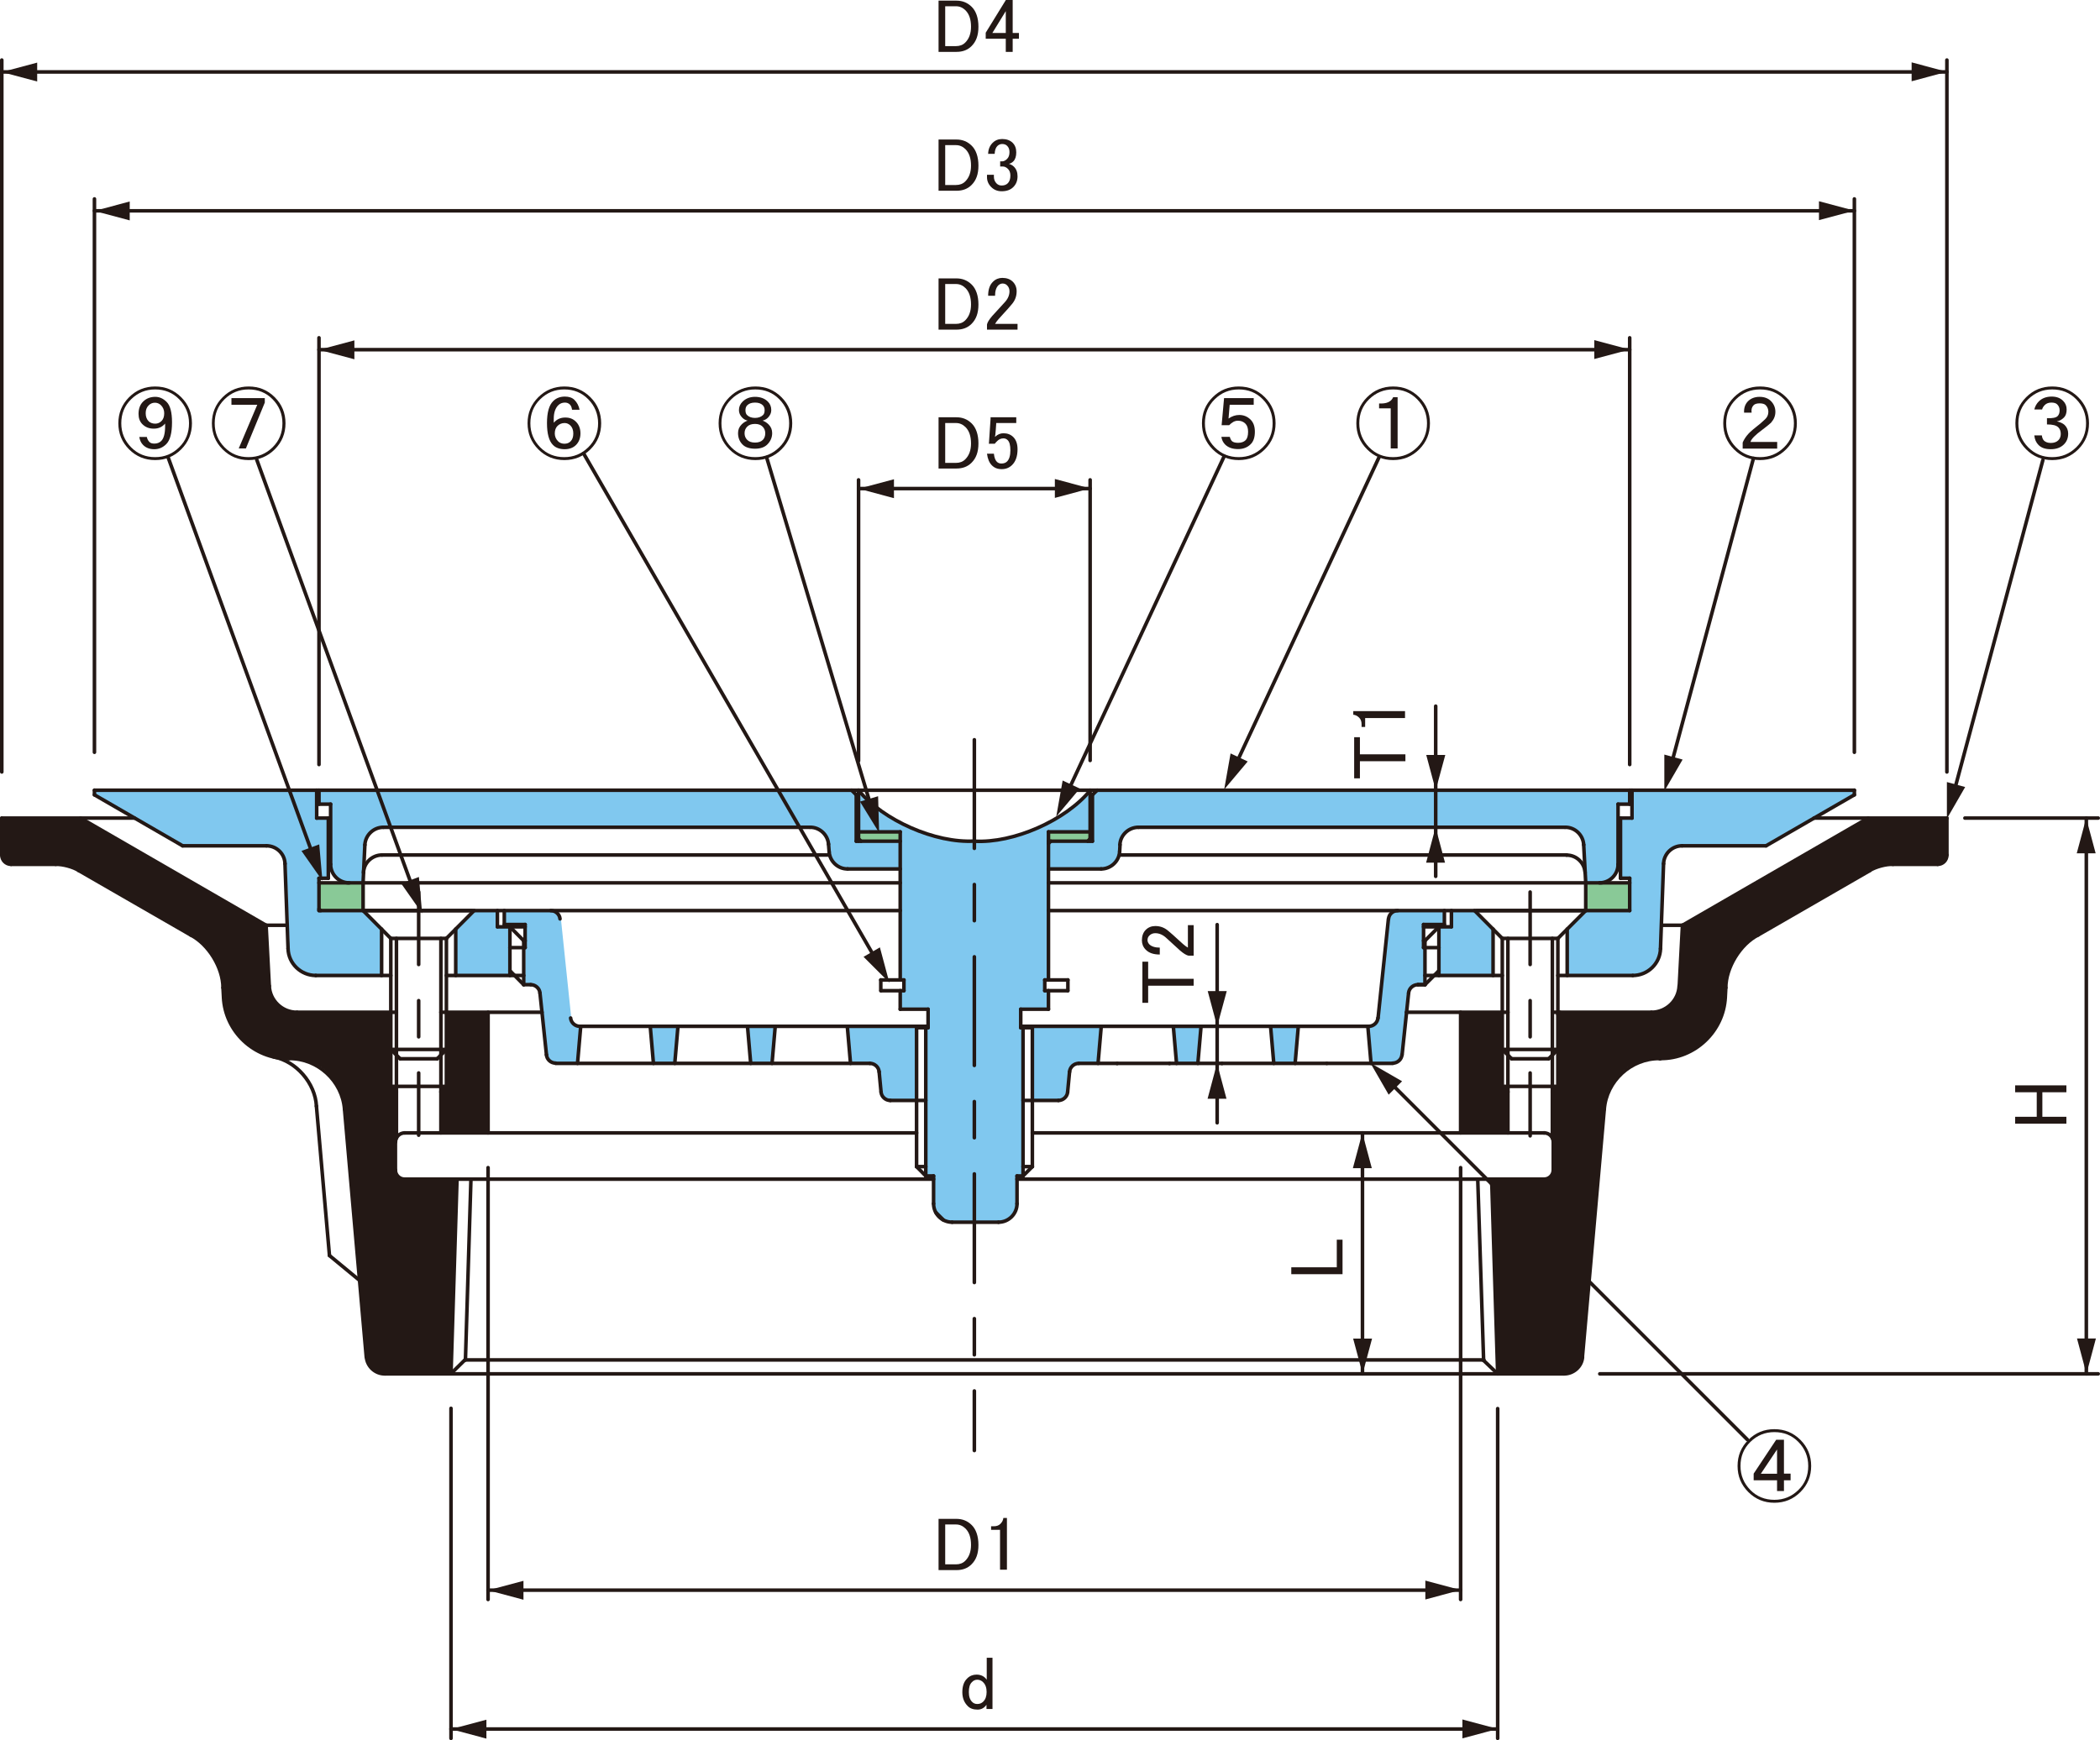 <?xml version="1.0" encoding="UTF-8"?>
<svg xmlns="http://www.w3.org/2000/svg" viewBox="0 0 164.32 136.2">
  <defs>
    <style>
      .cls-1, .cls-2, .cls-3 {
        fill: none;
        stroke: #231815;
        stroke-linecap: round;
        stroke-linejoin: round;
        stroke-width: .28px;
      }

      .cls-4 {
        fill: #89c997;
      }

      .cls-5 {
        fill: #80c8ef;
      }

      .cls-2 {
        stroke-dasharray: 5.67 2.83 2.83 2.83;
      }

      .cls-6 {
        fill: #231815;
      }

      .cls-3 {
        stroke-dasharray: 8.5 2.83 2.83 2.83;
      }
    </style>
  </defs>
  <g id="_レイヤー_7" data-name="レイヤー 7">
    <path class="cls-6" d="M6.23,63.99H.17v2.91l.09.52.56.23h4.06s.58.13.58.13l.5.21,8.71,5.02s1.35.81,1.94,1.69c.9,1.33.87,2.69.87,2.69l-.04.48s.17,1.77,1.15,3.04c1.19,1.54,2.94,1.83,2.94,1.83l.65.1s2.23-.19,3.42,1.08c1.19,1.27,1.37,2.67,1.37,2.67l1.69,19.6.4.92.83.42,5.37-.04.5-15.21-4.21.02-.42-.21-.19-.37.04-6.23-.42-.5v-5.79l-7.42.02s-1.15-.25-1.48-.65c-.33-.4-.6-1.31-.6-1.31l-.27-4.83-14.57-8.44Z"/>
    <polyline class="cls-6" points="34.93 79.27 38.24 79.27 38.2 88.66 34.51 88.68 34.47 85.45 34.9 85.02"/>
    <path class="cls-6" d="M146.27,63.99h6.06v2.91l-.09.52-.56.23h-4.06s-.58.13-.58.13l-.5.21-8.71,5.02s-1.35.81-1.94,1.69c-.9,1.33-.87,2.69-.87,2.69l.04.48s-.17,1.77-1.15,3.04c-1.19,1.54-2.94,1.83-2.94,1.83l-.65.1s-2.23-.19-3.42,1.08c-1.19,1.27-1.37,2.67-1.37,2.67l-1.69,19.6-.4.92-.83.42-5.37-.04-.5-15.21,4.21.02.42-.21.19-.37-.04-6.23.42-.5v-5.79l7.42.02s1.15-.25,1.48-.65c.33-.4.6-1.31.6-1.31l.27-4.83,14.58-8.44Z"/>
    <polyline class="cls-6" points="117.57 79.27 114.26 79.27 114.3 88.66 117.98 88.68 118.03 85.45 117.59 85.02"/>
    <rect class="cls-4" x="81.97" y="65.08" width="3.39" height=".74"/>
    <rect class="cls-4" x="124.02" y="69.08" width="3.54" height="2.28"/>
    <polygon class="cls-5" points="80.67 80.34 80.72 86.11 82.9 86.15 83.37 85.92 83.46 85.59 83.65 83.78 83.92 83.41 84.48 83.18 85.88 83.22 86.2 80.34 80.67 80.34"/>
    <polygon class="cls-5" points="91.8 80.33 93.98 80.33 93.71 83.21 92.09 83.21 91.8 80.33"/>
    <polygon class="cls-5" points="99.41 80.33 101.59 80.33 101.32 83.21 99.69 83.21 99.41 80.33"/>
    <polygon class="cls-5" points="112.99 72.32 112.99 71.26 109.17 71.26 108.84 71.51 108.66 71.91 107.85 79.68 107.63 80.12 107.02 80.36 107.29 83.23 109.05 83.23 109.49 82.99 109.7 82.69 110.24 77.64 110.46 77.24 110.83 77.07 111.46 77.05 111.42 72.34 112.99 72.32"/>
    <polygon class="cls-5" points="113.63 71.34 115.45 71.34 116.86 72.82 116.86 76.32 112.6 76.32 112.61 72.5 113.58 72.51 113.63 71.34"/>
    <path class="cls-5" d="M127.67,61.88h17.38v.3l-6.82,3.97h-6.57s-.76.12-.99.37c-.23.25-.53.99-.53.99l-.23,6.15s.21,1.1-.44,1.84c-.68.77-1.49.83-1.49.83h-5.4v-3.58l1.52-1.47h3.4v-2.48h-.74v-4.73h.92l-.02-2.18Z"/>
    <path class="cls-5" d="M82.06,65.81v2.18h4.18s.6-.13.87-.34c.29-.23.48-.96.48-.96l.02-.53s.13-.63.32-.9c.24-.32.85-.51.85-.51h33.76s.59-.02.91.37c.33.39.45.87.45.87l.14,3.08h1.53s.25-.05.55-.34c.3-.3.48-.83.48-.83v-4.95h.91v-1.06h-41.61l-.39.34v3.58h-3.46Z"/>
    <path class="cls-5" d="M85.32,61.89v3.19h-3.27l.08,11.64-.44-.02.02.83.31-.02v1.48l-2.21-.02v1.44l.25-.02.02,11.71h-.54v2.29s-.08.62-.4.87c-.31.25-1,.42-1,.42l-1.92.02v-29.85h.79s1.94-.27,3.81-.9c2.54-.85,4.48-3.06,4.48-3.06Z"/>
    <rect class="cls-4" x="67.1" y="65.08" width="3.4" height=".74"/>
    <rect class="cls-4" x="25" y="69.08" width="3.54" height="2.28"/>
    <polygon class="cls-5" points="71.77 80.34 71.72 86.11 69.54 86.15 69.07 85.92 68.98 85.59 68.79 83.78 68.52 83.41 67.96 83.18 66.56 83.22 66.24 80.34 71.77 80.34"/>
    <polygon class="cls-5" points="60.75 80.33 58.57 80.33 58.84 83.21 60.46 83.21 60.75 80.33"/>
    <polygon class="cls-5" points="53.14 80.33 50.96 80.33 51.23 83.21 52.86 83.21 53.14 80.33"/>
    <polygon class="cls-5" points="39.56 72.32 39.56 71.26 43.38 71.26 43.71 71.51 43.89 71.91 44.7 79.68 44.92 80.12 45.53 80.36 45.26 83.23 43.51 83.23 43.06 82.99 42.85 82.69 42.31 77.64 42.09 77.24 41.72 77.07 41.09 77.05 41.13 72.34 39.56 72.32"/>
    <polygon class="cls-5" points="38.92 71.34 37.1 71.34 35.69 72.82 35.69 76.32 39.95 76.32 39.94 72.5 38.97 72.51 38.92 71.34"/>
    <path class="cls-5" d="M24.88,61.88H7.5v.3l6.82,3.97h6.57s.76.12.99.37c.23.25.53.99.53.99l.23,6.15s-.21,1.1.44,1.84c.68.77,1.49.83,1.49.83h5.4v-3.58l-1.52-1.47h-3.4v-2.48h.74v-4.73h-.92l.02-2.18Z"/>
    <path class="cls-5" d="M70.41,65.81v2.18h-4.18s-.6-.13-.87-.34c-.29-.23-.48-.96-.48-.96l-.02-.53s-.13-.63-.32-.9c-.24-.32-.85-.51-.85-.51H29.92s-.59-.02-.91.37c-.33.39-.45.87-.45.87l-.14,3.08h-1.53s-.25-.05-.55-.34c-.3-.3-.48-.83-.48-.83v-4.95h-.91v-1.06h41.61l.39.34v3.58h3.46Z"/>
    <path class="cls-5" d="M67.18,61.89v3.19h3.27l-.08,11.64.44-.02-.02.83-.31-.02v1.48l2.21-.02v1.44l-.25-.02-.02,11.71h.54v2.29s.08.62.4.87,1,.42,1,.42l1.92.02v-29.85h-.79s-1.94-.27-3.81-.9c-2.54-.85-4.48-3.06-4.48-3.06Z"/>
  </g>
  <g id="_レイヤー_8" data-name="レイヤー 8">
    <g id="LINE">
      <line class="cls-1" x1="145.1" y1="61.85" x2="76.24" y2="61.85"/>
    </g>
    <g id="LINE-2" data-name="LINE">
      <line class="cls-1" x1="145.1" y1="62.21" x2="138.19" y2="66.2"/>
    </g>
  </g>
  <g id="_図" data-name="図">
    <g id="LINE-3" data-name="LINE">
      <line class="cls-1" x1="116.73" y1="92.75" x2="117.2" y2="92.29"/>
    </g>
    <g id="LINE-4" data-name="LINE">
      <line class="cls-1" x1="120.82" y1="88.67" x2="120.82" y2="88.67"/>
    </g>
    <g id="LINE-5" data-name="LINE">
      <line class="cls-1" x1="121.9" y1="79.39" x2="122.06" y2="79.23"/>
    </g>
    <g id="LINE-6" data-name="LINE">
      <line class="cls-1" x1="73.22" y1="94.89" x2="73.82" y2="95.49"/>
    </g>
    <g id="LINE-7" data-name="LINE">
      <line class="cls-1" x1="126.8" y1="68.68" x2="126.85" y2="68.74"/>
    </g>
    <g id="LINE-8" data-name="LINE">
      <line class="cls-1" x1="82.04" y1="66.02" x2="82.22" y2="65.84"/>
    </g>
    <g id="LINE-9" data-name="LINE">
      <line class="cls-1" x1="103.82" y1="83.23" x2="103.82" y2="83.23"/>
    </g>
    <g id="LINE-10" data-name="LINE">
      <line class="cls-1" x1="95.61" y1="83.24" x2="95.62" y2="83.23"/>
    </g>
    <g id="LINE-11" data-name="LINE">
      <line class="cls-1" x1="91.51" y1="83.24" x2="91.52" y2="83.23"/>
    </g>
    <g id="LINE-12" data-name="LINE">
      <line class="cls-1" x1="87.41" y1="83.24" x2="87.42" y2="83.23"/>
    </g>
    <g id="LINE-13" data-name="LINE">
      <line class="cls-1" x1="25.09" y1="71.27" x2="24.96" y2="71.15"/>
    </g>
    <g id="LINE-14" data-name="LINE">
      <line class="cls-1" x1="67.37" y1="65.84" x2="67.18" y2="65.65"/>
    </g>
    <g id="LINE-15" data-name="LINE">
      <line class="cls-1" x1="85.12" y1="65.84" x2="85.3" y2="65.65"/>
    </g>
    <g id="LINE-16" data-name="LINE">
      <line class="cls-1" x1="7.39" y1="61.85" x2="76.24" y2="61.85"/>
    </g>
    <g id="LINE-17" data-name="LINE">
      <line class="cls-1" x1="70.44" y1="69.1" x2="24.96" y2="69.1"/>
    </g>
    <g id="ARC">
      <path class="cls-1" d="M25.87,67.65c0,.8.65,1.45,1.45,1.45h0"/>
    </g>
    <g id="LINE-18" data-name="LINE">
      <line class="cls-1" x1="67" y1="65.84" x2="67" y2="62.21"/>
    </g>
    <g id="LINE-19" data-name="LINE">
      <line class="cls-1" x1="67" y1="62.21" x2="66.64" y2="61.85"/>
    </g>
    <g id="LINE-20" data-name="LINE">
      <line class="cls-1" x1="67" y1="65.84" x2="70.44" y2="65.84"/>
    </g>
    <g id="LINE-21" data-name="LINE">
      <line class="cls-1" x1="24.96" y1="71.27" x2="70.44" y2="71.27"/>
    </g>
    <g id="LINE-22" data-name="LINE">
      <line class="cls-1" x1="24.96" y1="61.85" x2="24.96" y2="62.94"/>
    </g>
    <g id="LINE-23" data-name="LINE">
      <line class="cls-1" x1="24.96" y1="62.94" x2="25.87" y2="62.94"/>
    </g>
    <g id="LINE-24" data-name="LINE">
      <line class="cls-1" x1="25.87" y1="62.94" x2="25.87" y2="67.65"/>
    </g>
    <g id="LINE-25" data-name="LINE">
      <line class="cls-1" x1="7.39" y1="61.85" x2="7.39" y2="62.21"/>
    </g>
    <g id="LINE-26" data-name="LINE">
      <line class="cls-1" x1="7.39" y1="62.21" x2="14.29" y2="66.2"/>
    </g>
    <g id="LINE-27" data-name="LINE">
      <line class="cls-1" x1="20.85" y1="66.2" x2="14.29" y2="66.2"/>
    </g>
    <g id="LINE-28" data-name="LINE">
      <line class="cls-1" x1="40.98" y1="76.35" x2="34.93" y2="76.35"/>
    </g>
    <g id="LINE-29" data-name="LINE">
      <line class="cls-1" x1="30.58" y1="76.35" x2="24.71" y2="76.35"/>
    </g>
    <g id="ARC-2" data-name="ARC">
      <path class="cls-1" d="M22.54,74.25c.03,1.17,1.01,2.1,2.17,2.1"/>
    </g>
    <g id="LINE-30" data-name="LINE">
      <line class="cls-1" x1="22.54" y1="74.25" x2="22.3" y2="67.6"/>
    </g>
    <g id="ARC-3" data-name="ARC">
      <path class="cls-1" d="M22.3,67.6c-.02-.78-.67-1.4-1.45-1.4"/>
    </g>
    <g id="LINE-31" data-name="LINE">
      <line class="cls-1" x1="24.78" y1="61.85" x2="24.78" y2="64.03"/>
    </g>
    <g id="LINE-32" data-name="LINE">
      <line class="cls-1" x1="24.78" y1="64.03" x2="25.69" y2="64.03"/>
    </g>
    <g id="LINE-33" data-name="LINE">
      <line class="cls-1" x1="25.69" y1="64.03" x2="25.69" y2="68.74"/>
    </g>
    <g id="LINE-34" data-name="LINE">
      <line class="cls-1" x1="25.69" y1="68.74" x2="24.96" y2="68.74"/>
    </g>
    <g id="LINE-35" data-name="LINE">
      <line class="cls-1" x1="24.96" y1="68.74" x2="24.96" y2="71.27"/>
    </g>
    <g id="LINE-36" data-name="LINE">
      <line class="cls-1" x1="39.9" y1="75.98" x2="40.98" y2="77.07"/>
    </g>
    <g id="LINE-37" data-name="LINE">
      <line class="cls-1" x1="38.92" y1="71.27" x2="38.92" y2="72.54"/>
    </g>
    <g id="LINE-38" data-name="LINE">
      <line class="cls-1" x1="39.46" y1="71.27" x2="39.46" y2="72.36"/>
    </g>
    <g id="LINE-39" data-name="LINE">
      <line class="cls-1" x1="41.09" y1="72.36" x2="39.46" y2="72.36"/>
    </g>
    <g id="LINE-40" data-name="LINE">
      <line class="cls-1" x1="41.09" y1="72.36" x2="41.09" y2="74.17"/>
    </g>
    <g id="LINE-41" data-name="LINE">
      <line class="cls-1" x1="41.09" y1="74.17" x2="39.9" y2="74.17"/>
    </g>
    <g id="LINE-42" data-name="LINE">
      <line class="cls-1" x1="41.53" y1="77.07" x2="40.98" y2="77.07"/>
    </g>
    <g id="LINE-43" data-name="LINE">
      <line class="cls-1" x1="72.62" y1="80.33" x2="45.37" y2="80.33"/>
    </g>
    <g id="ARC-4" data-name="ARC">
      <path class="cls-1" d="M44.65,79.68c.03.36.35.65.72.65"/>
    </g>
    <g id="ARC-5" data-name="ARC">
      <path class="cls-1" d="M43.82,71.92c-.03-.36-.35-.65-.72-.65"/>
    </g>
    <g id="LINE-44" data-name="LINE">
      <line class="cls-1" x1="42.25" y1="77.72" x2="42.76" y2="82.56"/>
    </g>
    <g id="ARC-6" data-name="ARC">
      <path class="cls-1" d="M42.25,77.72c-.03-.36-.35-.65-.72-.65"/>
    </g>
    <g id="ARC-7" data-name="ARC">
      <path class="cls-1" d="M42.76,82.56c.03.37.35.65.72.65"/>
    </g>
    <g id="LINE-45" data-name="LINE">
      <line class="cls-1" x1="29.86" y1="72.72" x2="29.86" y2="76.35"/>
    </g>
    <g id="LINE-46" data-name="LINE">
      <line class="cls-1" x1="35.66" y1="76.35" x2="35.66" y2="72.72"/>
    </g>
    <g id="LINE-47" data-name="LINE">
      <line class="cls-1" x1="36.94" y1="71.27" x2="28.57" y2="71.27"/>
    </g>
    <g id="LINE-48" data-name="LINE">
      <line class="cls-1" x1="30.58" y1="73.45" x2="30.58" y2="82.14"/>
    </g>
    <g id="LINE-49" data-name="LINE">
      <line class="cls-1" x1="34.93" y1="73.45" x2="34.93" y2="82.14"/>
    </g>
    <g id="LINE-50" data-name="LINE">
      <line class="cls-1" x1="30.58" y1="82.14" x2="31.31" y2="82.87"/>
    </g>
    <g id="LINE-51" data-name="LINE">
      <line class="cls-1" x1="34.93" y1="82.14" x2="34.21" y2="82.87"/>
    </g>
    <g id="LINE-52" data-name="LINE">
      <line class="cls-1" x1="34.21" y1="82.87" x2="31.31" y2="82.87"/>
    </g>
    <g id="LINE-53" data-name="LINE">
      <line class="cls-1" x1="34.93" y1="82.14" x2="30.58" y2="82.14"/>
    </g>
    <g id="LINE-54" data-name="LINE">
      <line class="cls-1" x1="28.41" y1="69.1" x2="28.41" y2="71.27"/>
    </g>
    <g id="LINE-55" data-name="LINE">
      <line class="cls-1" x1="30.58" y1="73.45" x2="34.93" y2="73.45"/>
    </g>
    <g id="LINE-56" data-name="LINE">
      <line class="cls-1" x1="60.66" y1="80.33" x2="60.41" y2="83.23"/>
    </g>
    <g id="LINE-57" data-name="LINE">
      <line class="cls-1" x1="58.49" y1="80.33" x2="58.74" y2="83.23"/>
    </g>
    <g id="LINE-58" data-name="LINE">
      <line class="cls-1" x1="53.05" y1="80.33" x2="52.8" y2="83.23"/>
    </g>
    <g id="LINE-59" data-name="LINE">
      <line class="cls-1" x1="50.88" y1="80.33" x2="51.13" y2="83.23"/>
    </g>
    <g id="LINE-60" data-name="LINE">
      <line class="cls-1" x1="45.44" y1="80.33" x2="45.19" y2="83.23"/>
    </g>
    <g id="LINE-61" data-name="LINE">
      <line class="cls-1" x1="66.3" y1="80.33" x2="66.55" y2="83.23"/>
    </g>
    <g id="LINE-62" data-name="LINE">
      <line class="cls-1" x1="10.52" y1="64.03" x2=".14" y2="64.03"/>
    </g>
    <g id="LINE-63" data-name="LINE">
      <line class="cls-1" x1="6.3" y1="64.03" x2="20.82" y2="72.42"/>
    </g>
    <g id="LINE-64" data-name="LINE">
      <line class="cls-1" x1="20.82" y1="72.42" x2="21.07" y2="77.18"/>
    </g>
    <g id="LINE-65" data-name="LINE">
      <line class="cls-1" x1="42.41" y1="79.23" x2="34.5" y2="79.23"/>
    </g>
    <g id="LINE-66" data-name="LINE">
      <line class="cls-1" x1="31.02" y1="79.23" x2="23.24" y2="79.23"/>
    </g>
    <g id="ARC-8" data-name="ARC">
      <path class="cls-1" d="M21.07,77.17c.05,1.15,1.02,2.07,2.17,2.06"/>
    </g>
    <g id="LINE-67" data-name="LINE">
      <line class="cls-1" x1="20.82" y1="72.42" x2="22.41" y2="72.42"/>
    </g>
    <g id="LINE-68" data-name="LINE">
      <line class="cls-1" x1="31.02" y1="89.08" x2="31.02" y2="82.58"/>
    </g>
    <g id="LINE-69" data-name="LINE">
      <line class="cls-1" x1="34.5" y1="82.58" x2="34.5" y2="88.67"/>
    </g>
    <g id="LINE-70" data-name="LINE">
      <line class="cls-1" x1="82.04" y1="69.1" x2="127.52" y2="69.1"/>
    </g>
    <g id="LINE-71" data-name="LINE">
      <line class="cls-1" x1="85.48" y1="65.84" x2="85.48" y2="62.21"/>
    </g>
    <g id="LINE-72" data-name="LINE">
      <line class="cls-1" x1="85.48" y1="62.21" x2="85.85" y2="61.85"/>
    </g>
    <g id="LINE-73" data-name="LINE">
      <line class="cls-1" x1="85.48" y1="65.84" x2="82.04" y2="65.84"/>
    </g>
    <g id="LINE-74" data-name="LINE">
      <line class="cls-1" x1="127.52" y1="71.27" x2="82.04" y2="71.27"/>
    </g>
    <g id="LINE-75" data-name="LINE">
      <line class="cls-1" x1="127.52" y1="61.85" x2="127.52" y2="62.94"/>
    </g>
    <g id="LINE-76" data-name="LINE">
      <line class="cls-1" x1="127.52" y1="62.94" x2="126.61" y2="62.94"/>
    </g>
    <g id="LINE-77" data-name="LINE">
      <line class="cls-1" x1="145.1" y1="61.85" x2="145.1" y2="62.21"/>
    </g>
    <g id="LINE-78" data-name="LINE">
      <line class="cls-1" x1="131.62" y1="66.2" x2="138.19" y2="66.2"/>
    </g>
    <g id="LINE-79" data-name="LINE">
      <line class="cls-1" x1="111.5" y1="76.35" x2="117.55" y2="76.35"/>
    </g>
    <g id="LINE-80" data-name="LINE">
      <line class="cls-1" x1="121.9" y1="76.35" x2="127.76" y2="76.35"/>
    </g>
    <g id="ARC-9" data-name="ARC">
      <path class="cls-1" d="M127.76,76.35c1.17,0,2.14-.93,2.17-2.1"/>
    </g>
    <g id="LINE-81" data-name="LINE">
      <line class="cls-1" x1="129.93" y1="74.25" x2="130.17" y2="67.6"/>
    </g>
    <g id="ARC-10" data-name="ARC">
      <path class="cls-1" d="M131.62,66.2c-.78,0-1.42.62-1.45,1.4"/>
    </g>
    <g id="LINE-82" data-name="LINE">
      <line class="cls-1" x1="127.7" y1="61.85" x2="127.7" y2="64.03"/>
    </g>
    <g id="LINE-83" data-name="LINE">
      <line class="cls-1" x1="127.7" y1="64.03" x2="126.8" y2="64.03"/>
    </g>
    <g id="LINE-84" data-name="LINE">
      <line class="cls-1" x1="126.8" y1="64.03" x2="126.8" y2="68.74"/>
    </g>
    <g id="LINE-85" data-name="LINE">
      <line class="cls-1" x1="126.8" y1="68.74" x2="127.52" y2="68.74"/>
    </g>
    <g id="LINE-86" data-name="LINE">
      <line class="cls-1" x1="127.52" y1="68.74" x2="127.52" y2="71.27"/>
    </g>
    <g id="LINE-87" data-name="LINE">
      <line class="cls-1" x1="110.94" y1="77.07" x2="111.5" y2="77.07"/>
    </g>
    <g id="LINE-88" data-name="LINE">
      <line class="cls-1" x1="79.87" y1="80.33" x2="107.1" y2="80.33"/>
    </g>
    <g id="ARC-11" data-name="ARC">
      <path class="cls-1" d="M107.1,80.33c.37,0,.69-.29.72-.65"/>
    </g>
    <g id="LINE-89" data-name="LINE">
      <line class="cls-1" x1="107.83" y1="79.68" x2="108.64" y2="71.93"/>
    </g>
    <g id="ARC-12" data-name="ARC">
      <path class="cls-1" d="M109.37,71.27c-.37,0-.69.28-.72.65"/>
    </g>
    <g id="LINE-90" data-name="LINE">
      <line class="cls-1" x1="110.22" y1="77.72" x2="109.71" y2="82.56"/>
    </g>
    <g id="ARC-13" data-name="ARC">
      <path class="cls-1" d="M110.94,77.07c-.37,0-.69.29-.72.65"/>
    </g>
    <g id="ARC-14" data-name="ARC">
      <path class="cls-1" d="M108.98,83.21c.37,0,.69-.29.72-.65"/>
    </g>
    <g id="LINE-91" data-name="LINE">
      <line class="cls-1" x1="122.63" y1="72.72" x2="122.63" y2="76.35"/>
    </g>
    <g id="LINE-92" data-name="LINE">
      <line class="cls-1" x1="116.83" y1="76.35" x2="116.83" y2="72.72"/>
    </g>
    <g id="LINE-93" data-name="LINE">
      <line class="cls-1" x1="115.54" y1="71.27" x2="123.92" y2="71.27"/>
    </g>
    <g id="LINE-94" data-name="LINE">
      <line class="cls-1" x1="121.9" y1="73.45" x2="121.9" y2="82.14"/>
    </g>
    <g id="LINE-95" data-name="LINE">
      <line class="cls-1" x1="117.55" y1="73.45" x2="117.55" y2="82.14"/>
    </g>
    <g id="LINE-96" data-name="LINE">
      <line class="cls-1" x1="121.9" y1="82.14" x2="121.18" y2="82.87"/>
    </g>
    <g id="LINE-97" data-name="LINE">
      <line class="cls-1" x1="117.55" y1="82.14" x2="118.28" y2="82.87"/>
    </g>
    <g id="LINE-98" data-name="LINE">
      <line class="cls-1" x1="118.28" y1="82.87" x2="121.18" y2="82.87"/>
    </g>
    <g id="LINE-99" data-name="LINE">
      <line class="cls-1" x1="117.55" y1="82.14" x2="121.9" y2="82.14"/>
    </g>
    <g id="LINE-100" data-name="LINE">
      <line class="cls-1" x1="124.08" y1="69.1" x2="124.08" y2="71.27"/>
    </g>
    <g id="LINE-101" data-name="LINE">
      <line class="cls-1" x1="121.9" y1="73.45" x2="117.55" y2="73.45"/>
    </g>
    <g id="LINE-102" data-name="LINE">
      <line class="cls-1" x1="91.81" y1="80.33" x2="92.06" y2="83.23"/>
    </g>
    <g id="LINE-103" data-name="LINE">
      <line class="cls-1" x1="93.98" y1="80.33" x2="93.73" y2="83.23"/>
    </g>
    <g id="LINE-104" data-name="LINE">
      <line class="cls-1" x1="99.42" y1="80.33" x2="99.67" y2="83.23"/>
    </g>
    <g id="LINE-105" data-name="LINE">
      <line class="cls-1" x1="101.59" y1="80.33" x2="101.34" y2="83.23"/>
    </g>
    <g id="LINE-106" data-name="LINE">
      <line class="cls-1" x1="107.03" y1="80.33" x2="107.28" y2="83.23"/>
    </g>
    <g id="LINE-107" data-name="LINE">
      <line class="cls-1" x1="86.17" y1="80.33" x2="85.92" y2="83.23"/>
    </g>
    <g id="LINE-108" data-name="LINE">
      <line class="cls-1" x1="141.94" y1="64.03" x2="152.34" y2="64.03"/>
    </g>
    <g id="LINE-109" data-name="LINE">
      <line class="cls-1" x1="146.18" y1="64.03" x2="131.65" y2="72.42"/>
    </g>
    <g id="LINE-110" data-name="LINE">
      <line class="cls-1" x1="131.65" y1="72.42" x2="131.4" y2="77.18"/>
    </g>
    <g id="LINE-111" data-name="LINE">
      <line class="cls-1" x1="110.05" y1="79.23" x2="117.99" y2="79.23"/>
    </g>
    <g id="LINE-112" data-name="LINE">
      <line class="cls-1" x1="121.47" y1="79.23" x2="129.22" y2="79.23"/>
    </g>
    <g id="ARC-15" data-name="ARC">
      <path class="cls-1" d="M129.22,79.23c1.15,0,2.12-.91,2.17-2.06"/>
    </g>
    <g id="LINE-113" data-name="LINE">
      <line class="cls-1" x1="131.65" y1="72.42" x2="130.07" y2="72.42"/>
    </g>
    <g id="LINE-114" data-name="LINE">
      <line class="cls-1" x1="121.47" y1="89.08" x2="121.47" y2="82.58"/>
    </g>
    <g id="LINE-115" data-name="LINE">
      <line class="cls-1" x1="117.99" y1="82.58" x2="117.99" y2="88.67"/>
    </g>
    <g id="LINE-116" data-name="LINE">
      <line class="cls-1" x1=".14" y1="64.03" x2=".14" y2="66.92"/>
    </g>
    <g id="LINE-117" data-name="LINE">
      <line class="cls-1" x1=".87" y1="67.65" x2="4.36" y2="67.65"/>
    </g>
    <g id="ARC-16" data-name="ARC">
      <path class="cls-1" d="M.14,66.92c0,.4.32.73.72.73h0"/>
    </g>
    <g id="LINE-118" data-name="LINE">
      <line class="cls-1" x1="152.34" y1="64.03" x2="152.34" y2="66.92"/>
    </g>
    <g id="LINE-119" data-name="LINE">
      <line class="cls-1" x1="151.62" y1="67.65" x2="148.12" y2="67.65"/>
    </g>
    <g id="ARC-17" data-name="ARC">
      <path class="cls-1" d="M151.62,67.65c.4,0,.72-.32.72-.73h0"/>
    </g>
    <g id="LINE-120" data-name="LINE">
      <line class="cls-1" x1="38.19" y1="88.67" x2="38.19" y2="79.23"/>
    </g>
    <g id="LINE-121" data-name="LINE">
      <line class="cls-1" x1="114.29" y1="79.23" x2="114.29" y2="88.67"/>
    </g>
    <g id="ARC-18" data-name="ARC">
      <path class="cls-1" d="M6.17,68.14c-.44-.29-1.28-.51-1.81-.49"/>
    </g>
    <g id="ARC-19" data-name="ARC">
      <path class="cls-1" d="M148.12,67.65c-.53-.03-1.37.2-1.81.48"/>
    </g>
    <g id="LINE-122" data-name="LINE">
      <line class="cls-1" x1="30.11" y1="107.53" x2="122.39" y2="107.53"/>
    </g>
    <g id="ARC-20" data-name="ARC">
      <path class="cls-1" d="M28.67,106.21c.06.74.7,1.33,1.44,1.32"/>
    </g>
    <g id="ARC-21" data-name="ARC">
      <path class="cls-1" d="M122.39,107.53c.74,0,1.39-.58,1.44-1.32"/>
    </g>
    <g id="LINE-123" data-name="LINE">
      <line class="cls-1" x1="31.67" y1="92.29" x2="73.05" y2="92.29"/>
    </g>
    <g id="LINE-124" data-name="LINE">
      <line class="cls-1" x1="79.58" y1="92.29" x2="120.82" y2="92.29"/>
    </g>
    <g id="ARC-22" data-name="ARC">
      <path class="cls-1" d="M120.82,92.29c.4,0,.72-.32.72-.72h0"/>
    </g>
    <g id="ARC-23" data-name="ARC">
      <path class="cls-1" d="M30.94,91.57c0,.4.32.72.72.72h0"/>
    </g>
    <g id="LINE-125" data-name="LINE">
      <line class="cls-1" x1="121.54" y1="91.57" x2="121.54" y2="89.39"/>
    </g>
    <g id="ARC-24" data-name="ARC">
      <path class="cls-1" d="M121.54,89.39c0-.4-.32-.72-.72-.72h0"/>
    </g>
    <g id="LINE-126" data-name="LINE">
      <line class="cls-1" x1="30.94" y1="89.39" x2="30.94" y2="91.57"/>
    </g>
    <g id="LINE-127" data-name="LINE">
      <line class="cls-1" x1="31.67" y1="88.67" x2="71.72" y2="88.67"/>
    </g>
    <g id="LINE-128" data-name="LINE">
      <line class="cls-1" x1="80.78" y1="88.67" x2="120.82" y2="88.67"/>
    </g>
    <g id="ARC-25" data-name="ARC">
      <path class="cls-1" d="M31.67,88.67c-.4,0-.72.32-.72.72h0"/>
    </g>
    <g id="LINE-129" data-name="LINE">
      <line class="cls-1" x1="36.85" y1="92.29" x2="36.42" y2="106.44"/>
    </g>
    <g id="LINE-130" data-name="LINE">
      <line class="cls-1" x1="129.88" y1="82.85" x2="129.91" y2="82.85"/>
    </g>
    <g id="LINE-131" data-name="LINE">
      <line class="cls-1" x1="115.63" y1="92.29" x2="116.09" y2="106.48"/>
    </g>
    <g id="LINE-132" data-name="LINE">
      <line class="cls-1" x1="116.09" y1="106.48" x2="117.19" y2="107.53"/>
    </g>
    <g id="LINE-133" data-name="LINE">
      <line class="cls-1" x1="116.11" y1="106.44" x2="36.38" y2="106.44"/>
    </g>
    <g id="LINE-134" data-name="LINE">
      <line class="cls-1" x1="36.38" y1="106.44" x2="35.29" y2="107.51"/>
    </g>
    <g id="LINE-135" data-name="LINE">
      <line class="cls-1" x1="85.3" y1="61.85" x2="85.3" y2="65.84"/>
    </g>
    <g id="LINE-136" data-name="LINE">
      <line class="cls-1" x1="85.3" y1="65.11" x2="82.04" y2="65.11"/>
    </g>
    <g id="LINE-137" data-name="LINE">
      <line class="cls-1" x1="82.04" y1="65.11" x2="82.04" y2="76.7"/>
    </g>
    <g id="LINE-138" data-name="LINE">
      <line class="cls-1" x1="83.56" y1="76.7" x2="81.75" y2="76.7"/>
    </g>
    <g id="LINE-139" data-name="LINE">
      <line class="cls-1" x1="81.75" y1="76.7" x2="81.75" y2="77.54"/>
    </g>
    <g id="LINE-140" data-name="LINE">
      <line class="cls-1" x1="81.75" y1="77.54" x2="83.55" y2="77.54"/>
    </g>
    <g id="LINE-141" data-name="LINE">
      <line class="cls-1" x1="82.04" y1="77.54" x2="82.04" y2="78.99"/>
    </g>
    <g id="LINE-142" data-name="LINE">
      <line class="cls-1" x1="80.05" y1="92.04" x2="80.78" y2="91.31"/>
    </g>
    <g id="LINE-143" data-name="LINE">
      <line class="cls-1" x1="80.78" y1="80.44" x2="80.78" y2="91.31"/>
    </g>
    <g id="LINE-144" data-name="LINE">
      <line class="cls-1" x1="80.78" y1="80.44" x2="79.87" y2="80.44"/>
    </g>
    <g id="LINE-145" data-name="LINE">
      <line class="cls-1" x1="79.87" y1="80.44" x2="79.87" y2="78.99"/>
    </g>
    <g id="LINE-146" data-name="LINE">
      <line class="cls-1" x1="79.87" y1="78.99" x2="82.04" y2="78.99"/>
    </g>
    <g id="LINE-147" data-name="LINE">
      <line class="cls-1" x1="83.56" y1="77.54" x2="83.56" y2="76.7"/>
    </g>
    <g id="ARC-26" data-name="ARC">
      <path class="cls-1" d="M76.24,65.84c3.04.18,7.14-1.62,9.07-3.98"/>
    </g>
    <g id="LINE-148" data-name="LINE">
      <line class="cls-1" x1="67.18" y1="61.85" x2="67.18" y2="65.84"/>
    </g>
    <g id="LINE-149" data-name="LINE">
      <line class="cls-1" x1="67.18" y1="65.11" x2="70.44" y2="65.11"/>
    </g>
    <g id="LINE-150" data-name="LINE">
      <line class="cls-1" x1="70.44" y1="65.11" x2="70.44" y2="76.7"/>
    </g>
    <g id="LINE-151" data-name="LINE">
      <line class="cls-1" x1="68.92" y1="76.7" x2="70.73" y2="76.7"/>
    </g>
    <g id="LINE-152" data-name="LINE">
      <line class="cls-1" x1="70.73" y1="76.7" x2="70.73" y2="77.54"/>
    </g>
    <g id="LINE-153" data-name="LINE">
      <line class="cls-1" x1="70.73" y1="77.54" x2="68.94" y2="77.54"/>
    </g>
    <g id="LINE-154" data-name="LINE">
      <line class="cls-1" x1="70.44" y1="77.54" x2="70.44" y2="78.99"/>
    </g>
    <g id="LINE-155" data-name="LINE">
      <line class="cls-1" x1="72.44" y1="92.04" x2="71.72" y2="91.31"/>
    </g>
    <g id="LINE-156" data-name="LINE">
      <line class="cls-1" x1="71.72" y1="80.44" x2="71.72" y2="91.31"/>
    </g>
    <g id="LINE-157" data-name="LINE">
      <line class="cls-1" x1="71.72" y1="80.44" x2="72.62" y2="80.44"/>
    </g>
    <g id="LINE-158" data-name="LINE">
      <line class="cls-1" x1="72.62" y1="80.44" x2="72.62" y2="78.99"/>
    </g>
    <g id="LINE-159" data-name="LINE">
      <line class="cls-1" x1="72.62" y1="78.99" x2="70.44" y2="78.99"/>
    </g>
    <g id="LINE-160" data-name="LINE">
      <line class="cls-1" x1="68.92" y1="77.54" x2="68.92" y2="76.7"/>
    </g>
    <g id="ARC-27" data-name="ARC">
      <path class="cls-1" d="M67.17,61.85c1.93,2.36,6.03,4.16,9.07,3.98"/>
    </g>
    <g id="LINE-161" data-name="LINE">
      <line class="cls-1" x1="73.05" y1="92.04" x2="73.05" y2="94.21"/>
    </g>
    <g id="LINE-162" data-name="LINE">
      <line class="cls-1" x1="74.5" y1="95.66" x2="78.13" y2="95.66"/>
    </g>
    <g id="ARC-28" data-name="ARC">
      <path class="cls-1" d="M73.05,94.21c0,.8.65,1.45,1.45,1.45h0"/>
    </g>
    <g id="LINE-163" data-name="LINE">
      <line class="cls-1" x1="79.58" y1="94.21" x2="79.58" y2="92.04"/>
    </g>
    <g id="ARC-29" data-name="ARC">
      <path class="cls-1" d="M78.13,95.66c.8,0,1.45-.65,1.45-1.45h0"/>
    </g>
    <g id="LINE-164" data-name="LINE">
      <line class="cls-3" x1="76.24" y1="57.9" x2="76.24" y2="113.53"/>
    </g>
    <g id="LINE-165" data-name="LINE">
      <line class="cls-2" x1="32.76" y1="69.82" x2="32.76" y2="88.85"/>
    </g>
    <g id="LINE-166" data-name="LINE">
      <line class="cls-2" x1="119.73" y1="69.82" x2="119.73" y2="88.9"/>
    </g>
    <g id="LINE-167" data-name="LINE">
      <line class="cls-1" x1="30.58" y1="85.03" x2="30.58" y2="82.13"/>
    </g>
    <g id="LINE-168" data-name="LINE">
      <line class="cls-1" x1="34.93" y1="82.13" x2="34.93" y2="85.03"/>
    </g>
    <g id="LINE-169" data-name="LINE">
      <line class="cls-1" x1="30.58" y1="85.03" x2="31.02" y2="85.46"/>
    </g>
    <g id="LINE-170" data-name="LINE">
      <line class="cls-1" x1="34.93" y1="85.03" x2="34.5" y2="85.46"/>
    </g>
    <g id="LINE-171" data-name="LINE">
      <line class="cls-1" x1="121.9" y1="85.03" x2="121.9" y2="82.13"/>
    </g>
    <g id="LINE-172" data-name="LINE">
      <line class="cls-1" x1="117.55" y1="82.13" x2="117.55" y2="85.03"/>
    </g>
    <g id="LINE-173" data-name="LINE">
      <line class="cls-1" x1="117.55" y1="85.03" x2="117.99" y2="85.46"/>
    </g>
    <g id="LINE-174" data-name="LINE">
      <line class="cls-1" x1="121.9" y1="85.03" x2="121.47" y2="85.46"/>
    </g>
    <g id="LINE-175" data-name="LINE">
      <line class="cls-1" x1="35.29" y1="107.51" x2="35.76" y2="92.29"/>
    </g>
    <g id="LINE-176" data-name="LINE">
      <line class="cls-1" x1="117.19" y1="107.51" x2="116.72" y2="92.29"/>
    </g>
    <g id="LINE-177" data-name="LINE">
      <line class="cls-1" x1="72.44" y1="92.04" x2="72.44" y2="80.44"/>
    </g>
    <g id="LINE-178" data-name="LINE">
      <line class="cls-1" x1="80.05" y1="92.04" x2="80.05" y2="80.44"/>
    </g>
    <g id="LINE-179" data-name="LINE">
      <line class="cls-1" x1="34.93" y1="85.03" x2="30.58" y2="85.03"/>
    </g>
    <g id="LINE-180" data-name="LINE">
      <line class="cls-1" x1="117.55" y1="85.03" x2="121.9" y2="85.03"/>
    </g>
    <g id="LINE-181" data-name="LINE">
      <line class="cls-1" x1="117.55" y1="73.45" x2="115.38" y2="71.27"/>
    </g>
    <g id="LINE-182" data-name="LINE">
      <line class="cls-1" x1="121.9" y1="73.45" x2="124.08" y2="71.27"/>
    </g>
    <g id="LINE-183" data-name="LINE">
      <line class="cls-1" x1="117.99" y1="73.45" x2="117.99" y2="82.58"/>
    </g>
    <g id="LINE-184" data-name="LINE">
      <line class="cls-1" x1="121.47" y1="73.45" x2="121.47" y2="82.58"/>
    </g>
    <g id="LINE-185" data-name="LINE">
      <line class="cls-1" x1="30.58" y1="73.45" x2="28.41" y2="71.27"/>
    </g>
    <g id="LINE-186" data-name="LINE">
      <line class="cls-1" x1="34.93" y1="73.45" x2="37.1" y2="71.27"/>
    </g>
    <g id="LINE-187" data-name="LINE">
      <line class="cls-1" x1="31.02" y1="73.45" x2="31.02" y2="82.58"/>
    </g>
    <g id="LINE-188" data-name="LINE">
      <line class="cls-1" x1="34.5" y1="73.45" x2="34.5" y2="82.58"/>
    </g>
    <g id="LINE-189" data-name="LINE">
      <line class="cls-1" x1="39.9" y1="74.17" x2="39.9" y2="75.98"/>
    </g>
    <g id="LINE-190" data-name="LINE">
      <line class="cls-1" x1="39.9" y1="74.17" x2="39.9" y2="72.54"/>
    </g>
    <g id="LINE-191" data-name="LINE">
      <line class="cls-1" x1="39.9" y1="75.98" x2="39.9" y2="76.35"/>
    </g>
    <g id="LINE-192" data-name="LINE">
      <line class="cls-1" x1="40.98" y1="77.07" x2="40.98" y2="74.17"/>
    </g>
    <g id="LINE-193" data-name="LINE">
      <line class="cls-1" x1="38.92" y1="72.54" x2="41.09" y2="72.54"/>
    </g>
    <g id="LINE-194" data-name="LINE">
      <line class="cls-1" x1="40.98" y1="73.63" x2="39.9" y2="72.54"/>
    </g>
    <g id="LINE-195" data-name="LINE">
      <line class="cls-1" x1="40.98" y1="73.63" x2="40.98" y2="74.17"/>
    </g>
    <g id="LINE-196" data-name="LINE">
      <line class="cls-1" x1="40.98" y1="73.63" x2="41.09" y2="73.63"/>
    </g>
    <g id="LINE-197" data-name="LINE">
      <line class="cls-1" x1="112.59" y1="75.98" x2="111.5" y2="77.07"/>
    </g>
    <g id="LINE-198" data-name="LINE">
      <line class="cls-1" x1="113.57" y1="71.27" x2="113.57" y2="72.54"/>
    </g>
    <g id="LINE-199" data-name="LINE">
      <line class="cls-1" x1="113.02" y1="71.27" x2="113.02" y2="72.36"/>
    </g>
    <g id="LINE-200" data-name="LINE">
      <line class="cls-1" x1="111.39" y1="72.36" x2="113.02" y2="72.36"/>
    </g>
    <g id="LINE-201" data-name="LINE">
      <line class="cls-1" x1="111.39" y1="72.36" x2="111.39" y2="74.17"/>
    </g>
    <g id="LINE-202" data-name="LINE">
      <line class="cls-1" x1="111.39" y1="74.17" x2="112.59" y2="74.17"/>
    </g>
    <g id="LINE-203" data-name="LINE">
      <line class="cls-1" x1="110.96" y1="77.07" x2="111.5" y2="77.07"/>
    </g>
    <g id="LINE-204" data-name="LINE">
      <line class="cls-1" x1="112.59" y1="74.17" x2="112.59" y2="75.98"/>
    </g>
    <g id="LINE-205" data-name="LINE">
      <line class="cls-1" x1="112.59" y1="74.17" x2="112.59" y2="72.54"/>
    </g>
    <g id="LINE-206" data-name="LINE">
      <line class="cls-1" x1="112.59" y1="75.98" x2="112.59" y2="76.35"/>
    </g>
    <g id="LINE-207" data-name="LINE">
      <line class="cls-1" x1="111.5" y1="77.07" x2="111.5" y2="74.17"/>
    </g>
    <g id="LINE-208" data-name="LINE">
      <line class="cls-1" x1="113.57" y1="72.54" x2="111.39" y2="72.54"/>
    </g>
    <g id="LINE-209" data-name="LINE">
      <line class="cls-1" x1="111.5" y1="73.63" x2="112.59" y2="72.54"/>
    </g>
    <g id="LINE-210" data-name="LINE">
      <line class="cls-1" x1="111.5" y1="73.63" x2="111.5" y2="74.17"/>
    </g>
    <g id="LINE-211" data-name="LINE">
      <line class="cls-1" x1="111.5" y1="73.63" x2="111.39" y2="73.63"/>
    </g>
    <g id="LINE-212" data-name="LINE">
      <line class="cls-1" x1="28.13" y1="100.21" x2="25.78" y2="98.27"/>
    </g>
    <g id="LINE-213" data-name="LINE">
      <line class="cls-1" x1="28.66" y1="106.21" x2="26.96" y2="86.82"/>
    </g>
    <g id="ARC-30" data-name="ARC">
      <path class="cls-1" d="M26.96,86.82c-.17-2.22-2.1-3.99-4.33-3.97"/>
    </g>
    <g id="LINE-214" data-name="LINE">
      <line class="cls-1" x1="6.17" y1="68.14" x2="14.92" y2="73.18"/>
    </g>
    <g id="ARC-31" data-name="ARC">
      <path class="cls-1" d="M17.45,77.31c0-1.57-1.13-3.41-2.53-4.13"/>
    </g>
    <g id="LINE-215" data-name="LINE">
      <line class="cls-1" x1="17.49" y1="78.05" x2="17.45" y2="77.31"/>
    </g>
    <g id="LINE-216" data-name="LINE">
      <line class="cls-1" x1="22.55" y1="82.85" x2="22.62" y2="82.85"/>
    </g>
    <g id="ARC-32" data-name="ARC">
      <path class="cls-1" d="M17.49,78.05c.12,2.68,2.39,4.82,5.07,4.8"/>
    </g>
    <g id="ARC-33" data-name="ARC">
      <path class="cls-1" d="M24.76,86.58c-.09-1.8-1.58-3.52-3.35-3.86"/>
    </g>
    <g id="LINE-217" data-name="LINE">
      <line class="cls-1" x1="24.76" y1="86.58" x2="25.78" y2="98.27"/>
    </g>
    <g id="LINE-218" data-name="LINE">
      <line class="cls-1" x1="146.31" y1="68.14" x2="137.57" y2="73.18"/>
    </g>
    <g id="ARC-34" data-name="ARC">
      <path class="cls-1" d="M137.57,73.18c-1.4.71-2.53,2.56-2.53,4.13"/>
    </g>
    <g id="ARC-35" data-name="ARC">
      <path class="cls-1" d="M129.93,82.85c2.68.02,4.94-2.13,5.07-4.8"/>
    </g>
    <g id="ARC-36" data-name="ARC">
      <path class="cls-1" d="M129.86,82.85c-2.23-.02-4.16,1.75-4.33,3.97"/>
    </g>
    <g id="LINE-219" data-name="LINE">
      <line class="cls-1" x1="129.93" y1="82.85" x2="129.86" y2="82.85"/>
    </g>
    <g id="LINE-220" data-name="LINE">
      <line class="cls-1" x1="123.82" y1="106.21" x2="125.53" y2="86.82"/>
    </g>
    <g id="LINE-221" data-name="LINE">
      <line class="cls-1" x1="135" y1="78.05" x2="135.04" y2="77.31"/>
    </g>
    <g id="LINE-222" data-name="LINE">
      <line class="cls-1" x1="72.44" y1="91.31" x2="71.72" y2="91.31"/>
    </g>
    <g id="LINE-223" data-name="LINE">
      <line class="cls-1" x1="72.44" y1="92.04" x2="73.05" y2="92.04"/>
    </g>
    <g id="LINE-224" data-name="LINE">
      <line class="cls-1" x1="80.05" y1="91.31" x2="80.78" y2="91.31"/>
    </g>
    <g id="LINE-225" data-name="LINE">
      <line class="cls-1" x1="80.05" y1="92.04" x2="79.58" y2="92.04"/>
    </g>
    <g id="LINE-226" data-name="LINE">
      <line class="cls-1" x1="28.41" y1="69.1" x2="28.55" y2="66.13"/>
    </g>
    <g id="ARC-37" data-name="ARC">
      <path class="cls-1" d="M30,64.75c-.77,0-1.41.61-1.45,1.38"/>
    </g>
    <g id="LINE-227" data-name="LINE">
      <line class="cls-1" x1="29.89" y1="66.92" x2="64.88" y2="66.92"/>
    </g>
    <g id="ARC-38" data-name="ARC">
      <path class="cls-1" d="M29.89,66.92c-.77,0-1.42.61-1.45,1.38"/>
    </g>
    <g id="LINE-228" data-name="LINE">
      <line class="cls-1" x1="124.08" y1="69.1" x2="123.92" y2="66.12"/>
    </g>
    <g id="ARC-39" data-name="ARC">
      <path class="cls-1" d="M123.92,66.12c-.04-.76-.68-1.38-1.45-1.37"/>
    </g>
    <g id="LINE-229" data-name="LINE">
      <line class="cls-1" x1="122.59" y1="66.92" x2="87.6" y2="66.92"/>
    </g>
    <g id="ARC-40" data-name="ARC">
      <path class="cls-1" d="M124.03,68.3c-.04-.76-.68-1.38-1.45-1.37"/>
    </g>
    <g id="LINE-230" data-name="LINE">
      <line class="cls-1" x1="82.04" y1="68.01" x2="86.16" y2="68.01"/>
    </g>
    <g id="ARC-41" data-name="ARC">
      <path class="cls-1" d="M86.16,68.01c.76,0,1.41-.6,1.45-1.36"/>
    </g>
    <g id="LINE-231" data-name="LINE">
      <line class="cls-1" x1="89.08" y1="64.75" x2="122.47" y2="64.75"/>
    </g>
    <g id="LINE-232" data-name="LINE">
      <line class="cls-1" x1="87.61" y1="66.65" x2="87.64" y2="66.12"/>
    </g>
    <g id="ARC-42" data-name="ARC">
      <path class="cls-1" d="M89.08,64.75c-.76,0-1.41.6-1.45,1.36"/>
    </g>
    <g id="LINE-233" data-name="LINE">
      <line class="cls-1" x1="70.44" y1="68.01" x2="66.33" y2="68.01"/>
    </g>
    <g id="ARC-43" data-name="ARC">
      <path class="cls-1" d="M64.88,66.69c.06.74.7,1.33,1.44,1.32"/>
    </g>
    <g id="LINE-234" data-name="LINE">
      <line class="cls-1" x1="63.38" y1="64.75" x2="30" y2="64.75"/>
    </g>
    <g id="LINE-235" data-name="LINE">
      <line class="cls-1" x1="64.88" y1="66.69" x2="64.83" y2="66.07"/>
    </g>
    <g id="ARC-44" data-name="ARC">
      <path class="cls-1" d="M64.83,66.07c-.06-.74-.7-1.33-1.44-1.32"/>
    </g>
    <g id="LINE-236" data-name="LINE">
      <line class="cls-1" x1="126.61" y1="62.94" x2="126.61" y2="67.65"/>
    </g>
    <g id="ARC-45" data-name="ARC">
      <path class="cls-1" d="M125.16,69.1c.8,0,1.45-.65,1.45-1.45h0"/>
    </g>
    <g id="LINE-237" data-name="LINE">
      <line class="cls-1" x1="80.05" y1="86.13" x2="82.82" y2="86.13"/>
    </g>
    <g id="ARC-46" data-name="ARC">
      <path class="cls-1" d="M82.82,86.13c.37,0,.69-.29.72-.66"/>
    </g>
    <g id="LINE-238" data-name="LINE">
      <line class="cls-1" x1="108.98" y1="83.23" x2="84.41" y2="83.23"/>
    </g>
    <g id="LINE-239" data-name="LINE">
      <line class="cls-1" x1="83.54" y1="85.47" x2="83.69" y2="83.89"/>
    </g>
    <g id="ARC-47" data-name="ARC">
      <path class="cls-1" d="M84.41,83.23c-.37,0-.69.29-.72.66"/>
    </g>
    <g id="LINE-240" data-name="LINE">
      <line class="cls-1" x1="43.48" y1="83.23" x2="68.07" y2="83.23"/>
    </g>
    <g id="ARC-48" data-name="ARC">
      <path class="cls-1" d="M68.79,83.89c-.03-.37-.35-.66-.72-.66"/>
    </g>
    <g id="LINE-241" data-name="LINE">
      <line class="cls-1" x1="68.94" y1="85.47" x2="68.79" y2="83.89"/>
    </g>
    <g id="LINE-242" data-name="LINE">
      <line class="cls-1" x1="72.44" y1="86.13" x2="69.66" y2="86.13"/>
    </g>
    <g id="ARC-49" data-name="ARC">
      <path class="cls-1" d="M68.94,85.47c.03.37.35.66.72.66"/>
    </g>
  </g>
  <g id="_レイヤー_4" data-name="レイヤー 4">
    <g>
      <line class="cls-1" x1="96.74" y1="59.74" x2="107.92" y2="35.76"/>
      <polygon class="cls-6" points="96.29 58.97 95.79 61.79 97.63 59.6 96.29 58.97"/>
    </g>
    <g>
      <line class="cls-1" x1="130.8" y1="59.74" x2="137.2" y2="35.88"/>
      <polygon class="cls-6" points="130.23 59.06 130.23 61.92 131.66 59.45 130.23 59.06"/>
    </g>
    <g>
      <line class="cls-1" x1="152.92" y1="61.89" x2="159.85" y2="36.01"/>
      <polygon class="cls-6" points="152.34 61.21 152.34 64.08 153.77 61.6 152.34 61.21"/>
    </g>
    <g>
      <line class="cls-1" x1="108.84" y1="84.79" x2="136.72" y2="112.67"/>
      <polygon class="cls-6" points="109.71 84.63 107.23 83.2 108.66 85.68 109.71 84.63"/>
    </g>
    <g>
      <line class="cls-1" x1="83.6" y1="61.86" x2="95.79" y2="35.71"/>
      <polygon class="cls-6" points="83.15 61.09 82.65 63.91 84.49 61.72 83.15 61.09"/>
    </g>
    <g>
      <line class="cls-1" x1="68.46" y1="74.96" x2="45.67" y2="35.5"/>
      <polygon class="cls-6" points="67.57 74.89 69.59 76.91 68.85 74.15 67.57 74.89"/>
    </g>
    <g>
      <line class="cls-1" x1="32.25" y1="69.37" x2="20.09" y2="35.98"/>
      <polygon class="cls-6" points="31.39 69.15 33.03 71.49 32.78 68.64 31.39 69.15"/>
    </g>
    <g>
      <line class="cls-1" x1="68.13" y1="63.02" x2="59.99" y2="35.81"/>
      <polygon class="cls-6" points="67.29 62.74 68.79 65.18 68.71 62.32 67.29 62.74"/>
    </g>
    <g>
      <line class="cls-1" x1="24.45" y1="66.82" x2="13.17" y2="35.84"/>
      <polygon class="cls-6" points="23.59 66.6 25.23 68.94 24.98 66.09 23.59 66.6"/>
    </g>
  </g>
  <g id="_レイヤー_5" data-name="レイヤー 5">
    <g id="TEXT">
      <path class="cls-6" d="M111.89,33.13c0,.8-.28,1.48-.84,2.04s-1.24.84-2.04.84-1.48-.28-2.04-.84-.84-1.24-.84-2.04.28-1.48.84-2.04,1.24-.84,2.04-.84,1.48.28,2.04.84.84,1.24.84,2.04ZM111.66,33.13c0-.73-.26-1.36-.77-1.88s-1.14-.77-1.88-.77-1.36.26-1.88.77-.77,1.14-.77,1.88.26,1.36.77,1.88,1.14.77,1.88.77,1.36-.26,1.88-.77.77-1.14.77-1.88ZM109.36,31.09v4.01h-.54v-3.14h-.91v-.38c.58.03.95-.13,1.1-.49h.35Z"/>
    </g>
    <g id="TEXT-2" data-name="TEXT">
      <path class="cls-6" d="M140.6,33.13c0,.8-.28,1.48-.84,2.04s-1.24.84-2.04.84-1.48-.28-2.04-.84-.84-1.24-.84-2.04.28-1.48.84-2.04,1.24-.84,2.04-.84,1.48.28,2.04.84.84,1.24.84,2.04ZM140.37,33.13c0-.73-.26-1.36-.77-1.88s-1.14-.77-1.88-.77-1.36.26-1.88.77-.77,1.14-.77,1.88.26,1.36.77,1.88,1.14.77,1.88.77,1.36-.26,1.88-.77.77-1.14.77-1.88ZM138.61,33.06c-.19.17-.43.37-.73.59-.53.39-.84.7-.91.94h2.09v.52h-2.7v-.47c.16-.38.44-.73.84-1.05.44-.34.74-.6.91-.77.17-.16.26-.35.26-.59,0-.2-.07-.38-.21-.52-.09-.09-.25-.14-.47-.14s-.38.05-.47.14c-.14.14-.2.34-.16.59h-.59c-.02-.38.09-.67.3-.89.23-.23.54-.35.91-.35s.67.11.89.33c.23.23.35.52.35.84s-.11.59-.33.84Z"/>
    </g>
    <g id="TEXT-3" data-name="TEXT">
      <path class="cls-6" d="M163.46,33.13c0,.8-.28,1.48-.84,2.04s-1.24.84-2.04.84-1.48-.28-2.04-.84-.84-1.24-.84-2.04.28-1.48.84-2.04,1.24-.84,2.04-.84,1.48.28,2.04.84.84,1.24.84,2.04ZM163.23,33.13c0-.73-.26-1.36-.77-1.88s-1.14-.77-1.88-.77-1.36.26-1.88.77-.77,1.14-.77,1.88.26,1.36.77,1.88,1.14.77,1.88.77,1.36-.26,1.88-.77.77-1.14.77-1.88ZM160.18,32.73c.42.02.7-.04.82-.16.11-.11.16-.26.16-.45s-.06-.34-.19-.47c-.09-.09-.24-.14-.45-.14-.22,0-.39.06-.52.19-.11.11-.18.23-.21.35h-.61c.06-.25.18-.46.35-.63.25-.25.59-.38,1.01-.38.38,0,.67.11.89.33.19.19.28.41.28.68,0,.28-.07.49-.21.63-.17.17-.36.27-.56.3.28.06.48.16.61.28.19.19.28.41.28.68,0,.34-.11.62-.33.84-.25.25-.59.38-1.03.38s-.74-.11-.96-.33c-.19-.19-.3-.44-.33-.75h.59c.02.17.07.3.16.4.12.12.3.19.54.19.25,0,.45-.07.59-.21.12-.12.19-.29.19-.49,0-.22-.06-.39-.19-.52-.16-.16-.45-.23-.89-.23v-.49Z"/>
    </g>
    <g id="TEXT-4" data-name="TEXT">
      <path class="cls-6" d="M99.81,33.13c0,.8-.28,1.48-.84,2.04s-1.24.84-2.04.84-1.48-.28-2.04-.84-.84-1.24-.84-2.04.28-1.48.84-2.04,1.24-.84,2.04-.84,1.48.28,2.04.84.84,1.24.84,2.04ZM99.58,33.13c0-.73-.26-1.36-.77-1.88s-1.14-.77-1.88-.77-1.36.26-1.88.77-.77,1.14-.77,1.88.26,1.36.77,1.88,1.14.77,1.88.77,1.36-.26,1.88-.77.77-1.14.77-1.88ZM95.59,33.27l.19-2.11h2.32v.52h-1.88l-.09,1.08c.27-.19.55-.28.84-.28.34,0,.63.12.87.35s.35.55.35.96c0,.44-.11.77-.33.98-.25.25-.58.38-.98.38-.44,0-.77-.12-1.01-.35-.17-.17-.27-.38-.3-.61h.66c.03.14.09.25.16.33.09.09.26.14.49.14.25,0,.45-.07.59-.21.12-.12.19-.34.19-.66,0-.28-.07-.49-.21-.63-.16-.16-.35-.23-.59-.23s-.46.12-.68.35h-.59Z"/>
    </g>
    <g id="TEXT-5" data-name="TEXT">
      <path class="cls-6" d="M47.04,33.13c0,.8-.28,1.48-.84,2.04s-1.24.84-2.04.84-1.48-.28-2.04-.84-.84-1.24-.84-2.04.28-1.48.84-2.04,1.24-.84,2.04-.84,1.48.28,2.04.84.84,1.24.84,2.04ZM46.8,33.13c0-.73-.26-1.36-.77-1.88s-1.14-.77-1.88-.77-1.36.26-1.88.77-.77,1.14-.77,1.88.26,1.36.77,1.88,1.14.77,1.88.77,1.36-.26,1.88-.77.77-1.14.77-1.88ZM43.34,33.08c.23-.27.53-.4.89-.4s.62.11.84.33c.23.23.35.54.35.91s-.12.68-.35.91c-.22.22-.52.33-.89.33s-.7-.11-.91-.33c-.31-.31-.47-.88-.47-1.71s.16-1.41.49-1.73c.23-.23.54-.35.91-.35.33,0,.58.09.75.26.2.2.34.46.4.77h-.59c-.02-.17-.07-.3-.16-.4-.11-.11-.24-.16-.4-.16-.2,0-.38.07-.52.21-.23.23-.35.59-.35,1.05v.3ZM43.62,33.34c-.14.14-.21.34-.21.59,0,.23.09.44.26.61.12.12.29.19.49.19s.37-.06.49-.19c.14-.14.21-.34.21-.61s-.08-.48-.23-.63c-.13-.12-.27-.19-.45-.19-.22,0-.41.08-.56.23Z"/>
    </g>
    <g id="TEXT-6" data-name="TEXT">
      <path class="cls-6" d="M22.34,33.13c0,.8-.28,1.48-.84,2.04s-1.24.84-2.04.84-1.48-.28-2.04-.84-.84-1.24-.84-2.04.28-1.48.84-2.04,1.24-.84,2.04-.84,1.48.28,2.04.84.84,1.24.84,2.04ZM22.1,33.13c0-.73-.26-1.36-.77-1.88s-1.14-.77-1.88-.77-1.36.26-1.88.77-.77,1.14-.77,1.88.26,1.36.77,1.88,1.14.77,1.88.77,1.36-.26,1.88-.77.77-1.14.77-1.88ZM20.72,31.16v.35l-1.48,3.59h-.56l1.45-3.42h-2.02v-.52h2.6Z"/>
    </g>
    <g id="TEXT-7" data-name="TEXT">
      <path class="cls-6" d="M61.99,33.13c0,.8-.28,1.48-.84,2.04s-1.24.84-2.04.84-1.48-.28-2.04-.84-.84-1.24-.84-2.04.28-1.48.84-2.04,1.24-.84,2.04-.84,1.48.28,2.04.84.84,1.24.84,2.04ZM61.75,33.13c0-.73-.26-1.36-.77-1.88s-1.14-.77-1.88-.77-1.36.26-1.88.77-.77,1.14-.77,1.88.26,1.36.77,1.88,1.14.77,1.88.77,1.36-.26,1.88-.77.77-1.14.77-1.88ZM60.14,33.22c.19.19.28.41.28.68,0,.34-.13.64-.38.89-.22.22-.54.33-.96.33s-.77-.11-.98-.33c-.23-.23-.35-.53-.35-.89,0-.27.09-.49.28-.68.14-.14.3-.24.47-.3-.16-.03-.3-.11-.42-.23-.17-.17-.26-.37-.26-.59,0-.25.09-.47.28-.66.25-.25.58-.38.98-.38s.76.12,1.01.38c.17.17.26.39.26.66,0,.22-.09.41-.26.59-.11.11-.25.19-.42.23.17.06.33.16.47.3ZM58.47,33.39c-.14.14-.21.31-.21.52s.07.38.21.52.34.21.61.21.47-.07.61-.21c.12-.12.19-.3.19-.52,0-.2-.07-.38-.21-.52s-.34-.21-.59-.21c-.27,0-.47.07-.61.21ZM58.47,31.72c-.09.09-.14.22-.14.38,0,.17.04.3.12.38.16.16.37.23.63.23s.48-.08.63-.23c.08-.08.12-.2.12-.38,0-.16-.05-.28-.14-.38-.14-.14-.34-.21-.61-.21s-.47.07-.61.21Z"/>
    </g>
    <g id="TEXT-8" data-name="TEXT">
      <path class="cls-6" d="M15.02,33.13c0,.8-.28,1.48-.84,2.04s-1.24.84-2.04.84-1.48-.28-2.04-.84-.84-1.24-.84-2.04.28-1.48.84-2.04,1.24-.84,2.04-.84,1.48.28,2.04.84.84,1.24.84,2.04ZM14.79,33.13c0-.73-.26-1.36-.77-1.88s-1.14-.77-1.88-.77-1.36.26-1.88.77-.77,1.14-.77,1.88.26,1.36.77,1.88,1.14.77,1.88.77,1.36-.26,1.88-.77.77-1.14.77-1.88ZM12.92,33.15c-.22.27-.52.4-.89.4s-.66-.12-.89-.35c-.2-.2-.3-.47-.3-.8,0-.41.12-.73.35-.96.25-.25.57-.38.96-.38.33,0,.62.13.89.4.28.28.42.81.42,1.59,0,.84-.15,1.41-.45,1.71-.27.27-.58.4-.94.4s-.65-.11-.87-.33c-.16-.16-.26-.37-.3-.63h.59c.03.16.1.29.21.4.08.08.2.12.38.12.22,0,.4-.07.54-.21.2-.2.3-.59.3-1.15v-.21ZM11.63,31.73c-.16.16-.23.36-.23.61,0,.27.08.48.23.63.12.12.3.19.52.19.19,0,.35-.07.49-.21s.21-.34.21-.61c0-.25-.09-.46-.26-.63-.13-.12-.28-.19-.47-.19s-.35.07-.49.21Z"/>
    </g>
    <g id="TEXT-9" data-name="TEXT">
      <path class="cls-6" d="M141.72,114.74c0,.8-.28,1.48-.84,2.04s-1.24.84-2.04.84-1.48-.28-2.04-.84-.84-1.24-.84-2.04.28-1.48.84-2.04,1.24-.84,2.04-.84,1.48.28,2.04.84.84,1.24.84,2.04ZM141.49,114.74c0-.73-.26-1.36-.77-1.88s-1.14-.77-1.88-.77-1.36.26-1.88.77-.77,1.14-.77,1.88.26,1.36.77,1.88,1.14.77,1.88.77,1.36-.26,1.88-.77.77-1.14.77-1.88ZM139.59,115.86v.84h-.54v-.84h-1.83v-.52l1.76-2.65h.61v2.65h.52v.52h-.52ZM139.05,115.35v-1.9l-1.27,1.9h1.27Z"/>
    </g>
  </g>
  <g id="_レイヤー_3" data-name="レイヤー 3">
    <g id="LINE-243" data-name="LINE">
      <line class="cls-1" x1="127.52" y1="59.84" x2="127.52" y2="26.44"/>
    </g>
    <g id="LINE-244" data-name="LINE">
      <line class="cls-1" x1="24.96" y1="59.84" x2="24.96" y2="26.44"/>
    </g>
    <g id="LINE-245" data-name="LINE">
      <line class="cls-1" x1="145.1" y1="58.88" x2="145.1" y2="15.57"/>
    </g>
    <g id="LINE-246" data-name="LINE">
      <line class="cls-1" x1="7.39" y1="58.88" x2="7.39" y2="15.57"/>
    </g>
    <g id="LINE-247" data-name="LINE">
      <line class="cls-1" x1="152.34" y1="60.42" x2="152.34" y2="4.7"/>
    </g>
    <g id="LINE-248" data-name="LINE">
      <line class="cls-1" x1=".14" y1="60.42" x2=".14" y2="4.7"/>
    </g>
    <g id="LINE-249" data-name="LINE">
      <line class="cls-1" x1="67.18" y1="59.55" x2="67.18" y2="37.56"/>
    </g>
    <g id="LINE-250" data-name="LINE">
      <line class="cls-1" x1="85.3" y1="59.52" x2="85.3" y2="37.56"/>
    </g>
    <line class="cls-1" x1="112.34" y1="61.85" x2="112.34" y2="64.75"/>
    <g id="LINE-251" data-name="LINE">
      <line class="cls-1" x1="38.19" y1="91.39" x2="38.19" y2="125.19"/>
    </g>
    <g id="LINE-252" data-name="LINE">
      <line class="cls-1" x1="114.29" y1="91.39" x2="114.29" y2="125.19"/>
    </g>
    <g id="LINE-253" data-name="LINE">
      <line class="cls-1" x1="117.19" y1="110.25" x2="117.19" y2="136.06"/>
    </g>
    <g id="LINE-254" data-name="LINE">
      <line class="cls-1" x1="35.29" y1="110.23" x2="35.29" y2="136.06"/>
    </g>
    <line class="cls-1" x1="95.24" y1="80.19" x2="95.24" y2="83.23"/>
    <g id="LINE-255" data-name="LINE">
      <line class="cls-1" x1="153.75" y1="64.03" x2="164.18" y2="64.03"/>
    </g>
    <g id="LINE-256" data-name="LINE">
      <line class="cls-1" x1="125.18" y1="107.53" x2="164.18" y2="107.53"/>
    </g>
  </g>
  <g id="_レイヤー_6" data-name="レイヤー 6">
    <line class="cls-1" x1="127.52" y1="27.37" x2="24.96" y2="27.37"/>
    <polygon class="cls-6" points="27.73 26.64 24.96 27.38 27.73 28.12 27.73 26.64"/>
    <polygon class="cls-6" points="124.75 28.1 127.52 27.36 124.75 26.62 124.75 28.1"/>
    <line class="cls-1" x1="145.1" y1="16.5" x2="7.39" y2="16.5"/>
    <polygon class="cls-6" points="10.15 15.77 7.39 16.51 10.15 17.25 10.15 15.77"/>
    <polygon class="cls-6" points="142.33 17.23 145.1 16.49 142.33 15.75 142.33 17.23"/>
    <line class="cls-1" x1="152.34" y1="5.63" x2=".14" y2="5.63"/>
    <polygon class="cls-6" points="2.91 4.9 .14 5.64 2.91 6.38 2.91 4.9"/>
    <polygon class="cls-6" points="149.58 6.36 152.34 5.62 149.58 4.88 149.58 6.36"/>
    <line class="cls-1" x1="67.18" y1="38.24" x2="85.3" y2="38.24"/>
    <polygon class="cls-6" points="82.54 38.97 85.3 38.23 82.54 37.49 82.54 38.97"/>
    <polygon class="cls-6" points="69.95 37.51 67.18 38.25 69.95 38.99 69.95 37.51"/>
    <line class="cls-1" x1="38.19" y1="124.46" x2="114.29" y2="124.46"/>
    <polygon class="cls-6" points="111.53 125.19 114.29 124.45 111.53 123.71 111.53 125.19"/>
    <polygon class="cls-6" points="40.96 123.73 38.19 124.47 40.96 125.21 40.96 123.73"/>
    <line class="cls-1" x1="117.19" y1="135.33" x2="35.29" y2="135.33"/>
    <polygon class="cls-6" points="38.06 134.6 35.29 135.34 38.06 136.08 38.06 134.6"/>
    <polygon class="cls-6" points="114.43 136.06 117.19 135.32 114.43 134.58 114.43 136.06"/>
    <line class="cls-1" x1="106.61" y1="107.53" x2="106.61" y2="88.67"/>
    <polygon class="cls-6" points="107.34 91.43 106.6 88.67 105.86 91.43 107.34 91.43"/>
    <polygon class="cls-6" points="105.88 104.77 106.62 107.53 107.36 104.77 105.88 104.77"/>
    <line class="cls-1" x1="163.25" y1="64.03" x2="163.25" y2="107.53"/>
    <polygon class="cls-6" points="162.52 104.76 163.26 107.53 164 104.76 162.52 104.76"/>
    <polygon class="cls-6" points="163.98 66.79 163.24 64.03 162.5 66.79 163.98 66.79"/>
    <line class="cls-1" x1="95.24" y1="83.23" x2="95.24" y2="87.88"/>
    <polygon class="cls-6" points="95.97 86 95.23 83.23 94.49 86 95.97 86"/>
    <line class="cls-1" x1="95.24" y1="72.37" x2="95.24" y2="80.33"/>
    <polygon class="cls-6" points="94.5 77.57 95.24 80.33 95.99 77.57 94.5 77.57"/>
    <line class="cls-1" x1="112.34" y1="64.75" x2="112.34" y2="68.59"/>
    <polygon class="cls-6" points="113.07 67.52 112.33 64.75 111.59 67.52 113.07 67.52"/>
    <line class="cls-1" x1="112.34" y1="55.27" x2="112.34" y2="61.85"/>
    <polygon class="cls-6" points="111.6 59.09 112.34 61.85 113.09 59.09 111.6 59.09"/>
  </g>
  <g id="_レイヤー_1" data-name="レイヤー 1">
    <g id="TEXT-10" data-name="TEXT">
      <g>
        <path class="cls-6" d="M73.43,21.79h1.41c.47,0,.87.16,1.2.49s.52.86.52,1.55-.18,1.16-.54,1.52c-.3.3-.69.45-1.17.45h-1.41v-4.01ZM73.96,22.23v3.12h.84c.3,0,.54-.09.73-.28.3-.3.45-.71.45-1.24,0-.56-.14-.98-.42-1.27-.22-.22-.47-.33-.75-.33h-.84Z"/>
        <path class="cls-6" d="M77.32,23.15c0-.48.12-.85.38-1.1.2-.2.45-.3.73-.3.34,0,.62.1.82.3s.3.45.3.75c0,.38-.12.7-.35.98-.22.27-.45.52-.68.77l-.38.42c-.11.12-.2.25-.28.38h1.76v.45h-2.39v-.4c.03-.16.16-.38.4-.66.39-.42.71-.77.96-1.05.27-.28.4-.58.4-.89,0-.19-.06-.34-.19-.47-.09-.09-.21-.14-.35-.14-.12,0-.23.05-.33.14-.17.17-.26.45-.26.82h-.54Z"/>
      </g>
    </g>
    <g id="TEXT-11" data-name="TEXT">
      <g>
        <path class="cls-6" d="M73.43,10.92h1.41c.47,0,.87.16,1.2.49s.52.86.52,1.55-.18,1.16-.54,1.52c-.3.3-.69.45-1.17.45h-1.41v-4.01ZM73.96,11.36v3.12h.84c.3,0,.54-.09.73-.28.3-.3.45-.71.45-1.24,0-.56-.14-.98-.42-1.27-.22-.22-.47-.33-.75-.33h-.84Z"/>
        <path class="cls-6" d="M77.32,12.07c0-.36.12-.66.35-.89.2-.2.45-.3.75-.3.34,0,.62.1.82.3.19.19.28.44.28.75s-.08.55-.23.7c-.11.11-.23.17-.35.19.16.05.29.12.4.23.19.19.28.44.28.75,0,.34-.11.62-.33.84s-.52.33-.91.33c-.33,0-.6-.11-.82-.33s-.33-.48-.33-.77v-.19h.54v.16c0,.2.07.38.21.52.11.11.24.16.4.16.2,0,.37-.06.49-.19s.19-.32.19-.59c0-.22-.06-.39-.19-.52s-.27-.19-.42-.19h-.19v-.4h.14c.14,0,.27-.06.4-.19s.19-.3.19-.54c0-.2-.06-.37-.19-.49-.09-.09-.22-.14-.38-.14-.14,0-.27.05-.38.16-.12.12-.2.33-.21.61h-.52Z"/>
      </g>
    </g>
    <g id="TEXT-12" data-name="TEXT">
      <g>
        <path class="cls-6" d="M73.43.05h1.41c.47,0,.87.16,1.2.49s.52.86.52,1.55-.18,1.16-.54,1.52c-.3.3-.69.45-1.17.45h-1.41V.05ZM73.96.49v3.12h.84c.3,0,.54-.09.73-.28.3-.3.45-.71.45-1.24,0-.56-.14-.98-.42-1.27-.22-.22-.47-.33-.75-.33h-.84Z"/>
        <path class="cls-6" d="M78.7,0h.54v2.58h.49v.45h-.49v1.03h-.54v-1.03h-1.57v-.47l1.57-2.55ZM78.7.87l-1.05,1.71h1.05V.87Z"/>
      </g>
    </g>
    <g id="TEXT-13" data-name="TEXT">
      <g>
        <path class="cls-6" d="M73.43,32.66h1.41c.47,0,.87.16,1.2.49s.52.86.52,1.55-.18,1.16-.54,1.52c-.3.3-.69.45-1.17.45h-1.41v-4.01ZM73.96,33.11v3.12h.84c.3,0,.54-.09.73-.28.3-.3.45-.71.45-1.24,0-.56-.14-.98-.42-1.27-.22-.22-.47-.33-.75-.33h-.84Z"/>
        <path class="cls-6" d="M77.5,32.66h2.02v.45h-1.57v.07c-.02.3-.04.59-.07.87-.02.05-.02.09-.02.14.2-.19.42-.28.66-.28.31,0,.57.1.77.3.22.22.33.54.33.96,0,.53-.14.94-.42,1.22-.22.22-.49.33-.82.33s-.57-.1-.77-.3-.33-.51-.38-.91h.54c.03.3.11.51.23.63.09.09.21.14.35.14.19,0,.34-.05.45-.16.17-.17.26-.46.26-.87s-.07-.66-.21-.8c-.09-.09-.2-.14-.33-.14-.19,0-.35.07-.49.21-.09.09-.16.16-.19.21h-.47c.02-.06.02-.12.02-.16l.12-1.8v-.09Z"/>
      </g>
    </g>
    <g id="TEXT-14" data-name="TEXT">
      <g>
        <path class="cls-6" d="M105.96,60.91v-3.21h.45v1.34h3.56v.54h-3.56v1.34h-.45Z"/>
        <path class="cls-6" d="M105.89,55.94v-.28h4.05v.54h-3.12v.7h-.28v-.21c0-.22-.06-.39-.19-.52-.14-.14-.3-.22-.47-.23Z"/>
      </g>
    </g>
    <g id="TEXT-15" data-name="TEXT">
      <g>
        <path class="cls-6" d="M73.43,118.88h1.41c.47,0,.87.16,1.2.49s.52.86.52,1.55-.18,1.16-.54,1.52c-.3.3-.69.45-1.17.45h-1.41v-4.01ZM73.96,119.32v3.12h.84c.3,0,.54-.09.73-.28.3-.3.45-.71.45-1.24,0-.56-.14-.98-.42-1.27-.22-.22-.47-.33-.75-.33h-.84Z"/>
        <path class="cls-6" d="M78.51,118.81h.28v4.05h-.54v-3.12h-.7v-.28h.21c.22,0,.39-.06.52-.19.14-.14.22-.3.23-.47Z"/>
      </g>
    </g>
    <g id="TEXT-16" data-name="TEXT">
      <path class="cls-6" d="M77.19,129.75h.47v4.01h-.47v-.33c-.17.25-.41.38-.7.38-.33,0-.59-.09-.77-.28-.28-.28-.42-.64-.42-1.08,0-.47.12-.83.38-1.08.2-.2.45-.3.73-.3.34,0,.61.13.8.4v-1.71ZM76.04,131.67c-.16.16-.23.41-.23.77s.09.6.26.77c.11.11.24.16.4.16.19,0,.34-.06.47-.19.17-.17.26-.42.26-.75s-.09-.59-.28-.77c-.12-.12-.27-.19-.45-.19-.16,0-.3.06-.42.19Z"/>
    </g>
    <g id="TEXT-17" data-name="TEXT">
      <g>
        <path class="cls-6" d="M89.39,78.48v-3.21h.45v1.34h3.56v.54h-3.56v1.34h-.45Z"/>
        <path class="cls-6" d="M90.75,74.71c-.48,0-.85-.12-1.1-.38-.2-.2-.3-.45-.3-.73,0-.34.1-.62.3-.82s.45-.3.75-.3c.38,0,.7.12.98.35.27.22.52.45.77.68l.42.38c.12.11.25.2.38.28v-1.76h.45v2.39h-.4c-.16-.03-.38-.16-.66-.4-.42-.39-.77-.71-1.05-.96-.28-.27-.58-.4-.89-.4-.19,0-.34.06-.47.19-.09.09-.14.21-.14.35,0,.12.05.23.14.33.17.17.45.26.82.26v.54Z"/>
      </g>
    </g>
    <g id="TEXT-18" data-name="TEXT">
      <path class="cls-6" d="M101.04,99.73v-.54h3.56v-2.16h.45v2.7h-4.01Z"/>
    </g>
    <g id="TEXT-19" data-name="TEXT">
      <path class="cls-6" d="M157.68,87.95v-.54h1.69v-1.92h-1.69v-.54h4.01v.54h-1.88v1.92h1.88v.54h-4.01Z"/>
    </g>
  </g>
</svg>